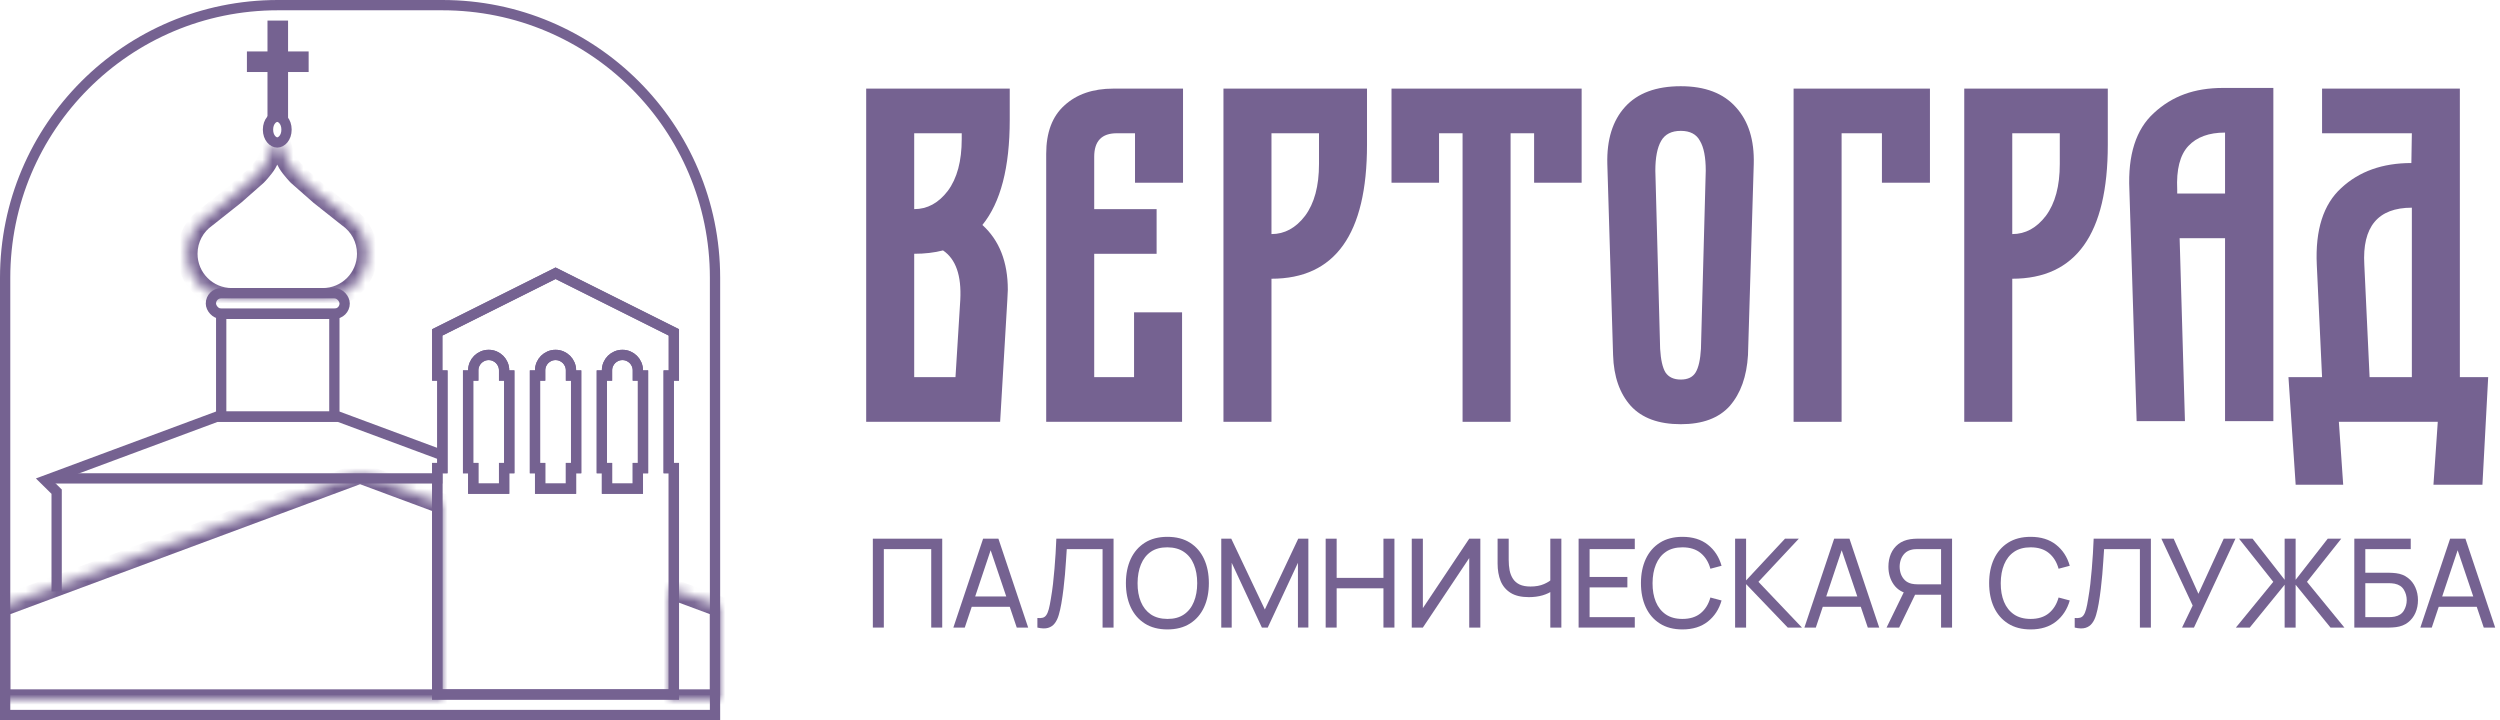 <?xml version="1.0" encoding="UTF-8"?> <svg xmlns="http://www.w3.org/2000/svg" width="243" height="70" viewBox="0 0 243 70" fill="none"><path d="M84.193 8.613H98.147V11.647C98.147 16.282 97.26 19.689 95.487 21.867C97.136 23.36 97.96 25.46 97.96 28.167L97.913 29.147L97.213 41H84.193V8.613ZM88.86 20.327C90.136 20.327 91.225 19.735 92.127 18.553C93.029 17.34 93.48 15.66 93.48 13.513V12.953H88.86V20.327ZM92.873 36.66L93.34 29.147C93.465 26.782 92.904 25.18 91.66 24.34C90.82 24.558 89.887 24.667 88.86 24.667V36.66H92.873Z" fill="#756291"></path><path d="M101.69 14.96C101.69 12.875 102.281 11.304 103.463 10.247C104.646 9.158 106.232 8.613 108.223 8.613H114.99V17.76H110.323V12.953H108.55C107.088 12.953 106.357 13.715 106.357 15.24V20.327H112.423V24.667H106.357V36.66H110.23V30.36H114.897V41H101.69V14.96Z" fill="#756291"></path><path d="M118.92 8.613H132.873V14.073C132.873 22.753 129.778 27.093 123.587 27.093V41H118.92V8.613ZM123.587 22.753C124.862 22.753 125.951 22.162 126.853 20.98C127.755 19.767 128.207 18.087 128.207 15.94V12.953H123.587V22.753Z" fill="#756291"></path><path d="M135.255 8.613H153.735V17.76H149.115V12.953H146.829V41H142.162V12.953H139.875V17.76H135.255V8.613Z" fill="#756291"></path><path d="M156.232 15.94C156.17 13.575 156.745 11.724 157.959 10.387C159.172 9.049 160.977 8.38 163.372 8.38C165.737 8.38 167.525 9.064 168.739 10.433C169.952 11.771 170.528 13.607 170.465 15.94L169.905 34.513C169.781 36.598 169.19 38.247 168.132 39.46C167.074 40.642 165.488 41.233 163.372 41.233C161.225 41.233 159.608 40.642 158.519 39.46C157.43 38.247 156.854 36.598 156.792 34.513L156.232 15.94ZM161.365 33.907C161.428 34.964 161.599 35.727 161.879 36.193C162.19 36.66 162.688 36.893 163.372 36.893C164.057 36.893 164.539 36.66 164.819 36.193C165.099 35.727 165.27 34.964 165.332 33.907L165.799 16.593C165.799 15.287 165.612 14.322 165.239 13.7C164.897 13.047 164.274 12.72 163.372 12.72C162.47 12.72 161.832 13.047 161.459 13.7C161.085 14.353 160.899 15.318 160.899 16.593L161.365 33.907Z" fill="#756291"></path><path d="M174.337 8.613H187.59V17.76H182.923V12.953H179.003V41H174.337V8.613Z" fill="#756291"></path><path d="M190.925 8.613H204.878V14.073C204.878 22.753 201.783 27.093 195.592 27.093V41H190.925V8.613ZM195.592 22.753C196.867 22.753 197.956 22.162 198.858 20.98C199.761 19.767 200.212 18.087 200.212 15.94V12.953H195.592V22.753Z" fill="#756291"></path><path d="M225.705 36.66L225.192 25.74C225.036 22.349 225.829 19.86 227.572 18.273C229.314 16.655 231.585 15.847 234.385 15.847L234.432 12.953H225.705V8.613H239.098V36.66H241.852L241.292 47.113H236.532L236.952 41H227.338L227.758 47.113H223.138L222.438 36.66H225.705ZM230.325 36.66H234.432V20.187C231.134 20.187 229.594 22.038 229.812 25.74L230.325 36.66Z" fill="#756291"></path><path d="M206.976 18.44C206.82 15.049 207.618 12.56 209.371 10.973C211.124 9.356 213.265 8.547 216.082 8.547H220.97V40.934H216.274V23.154H211.86L212.377 40.934H207.681L206.976 18.44ZM211.625 18.814H216.274V12.887C214.709 12.887 213.519 13.322 212.705 14.194C211.891 15.065 211.531 16.48 211.625 18.44V18.814Z" fill="#756291"></path><path d="M84.84 61V52.36H91.584V61H90.516V53.374H85.908V61H84.84Z" fill="#756291"></path><path d="M92.666 61L95.558 52.36H97.046L99.938 61H98.828L96.122 52.984H96.458L93.776 61H92.666ZM94.058 58.978V57.976H98.546V58.978H94.058Z" fill="#756291"></path><path d="M100.834 61V60.07C101.046 60.09 101.222 60.08 101.362 60.04C101.502 60 101.616 59.914 101.704 59.782C101.796 59.65 101.876 59.458 101.944 59.206C102.012 58.95 102.078 58.618 102.142 58.21C102.226 57.73 102.296 57.246 102.352 56.758C102.408 56.266 102.456 55.774 102.496 55.282C102.54 54.786 102.576 54.294 102.604 53.806C102.632 53.314 102.656 52.832 102.676 52.36H108.238V61H107.17V53.374H103.69C103.666 53.738 103.64 54.128 103.612 54.544C103.588 54.956 103.556 55.386 103.516 55.834C103.476 56.282 103.428 56.744 103.372 57.22C103.316 57.696 103.246 58.18 103.162 58.672C103.094 59.068 103.012 59.43 102.916 59.758C102.824 60.086 102.694 60.36 102.526 60.58C102.362 60.8 102.144 60.95 101.872 61.03C101.604 61.11 101.258 61.1 100.834 61Z" fill="#756291"></path><path d="M113.47 61.18C112.61 61.18 111.88 60.99 111.28 60.61C110.68 60.23 110.222 59.702 109.906 59.026C109.594 58.35 109.438 57.568 109.438 56.68C109.438 55.792 109.594 55.01 109.906 54.334C110.222 53.658 110.68 53.13 111.28 52.75C111.88 52.37 112.61 52.18 113.47 52.18C114.334 52.18 115.066 52.37 115.666 52.75C116.266 53.13 116.722 53.658 117.034 54.334C117.346 55.01 117.502 55.792 117.502 56.68C117.502 57.568 117.346 58.35 117.034 59.026C116.722 59.702 116.266 60.23 115.666 60.61C115.066 60.99 114.334 61.18 113.47 61.18ZM113.47 60.16C114.114 60.164 114.65 60.02 115.078 59.728C115.51 59.432 115.832 59.022 116.044 58.498C116.26 57.974 116.368 57.368 116.368 56.68C116.368 55.988 116.26 55.382 116.044 54.862C115.832 54.342 115.51 53.936 115.078 53.644C114.65 53.352 114.114 53.204 113.47 53.2C112.826 53.196 112.29 53.34 111.862 53.632C111.438 53.924 111.118 54.332 110.902 54.856C110.686 55.38 110.576 55.988 110.572 56.68C110.568 57.368 110.674 57.972 110.89 58.492C111.106 59.012 111.428 59.42 111.856 59.716C112.288 60.008 112.826 60.156 113.47 60.16Z" fill="#756291"></path><path d="M118.707 61V52.36H119.679L122.943 59.242L126.189 52.36H127.173V60.994H126.159V54.706L123.225 61H122.655L119.721 54.706V61H118.707Z" fill="#756291"></path><path d="M128.855 61V52.36H129.923V56.17H134.471V52.36H135.539V61H134.471V57.184H129.923V61H128.855Z" fill="#756291"></path><path d="M143.889 61H142.809V54.244L138.303 61H137.223V52.36H138.303V59.11L142.809 52.36H143.889V61Z" fill="#756291"></path><path d="M150.69 61V57.016L150.93 57.394C150.67 57.59 150.338 57.748 149.934 57.868C149.534 57.984 149.09 58.042 148.602 58.042C147.862 58.042 147.27 57.902 146.826 57.622C146.382 57.342 146.06 56.958 145.86 56.47C145.664 55.978 145.566 55.414 145.566 54.778V52.36H146.646V54.424C146.646 54.788 146.676 55.128 146.736 55.444C146.8 55.756 146.91 56.03 147.066 56.266C147.222 56.502 147.438 56.686 147.714 56.818C147.99 56.946 148.34 57.01 148.764 57.01C149.276 57.01 149.714 56.93 150.078 56.77C150.446 56.61 150.712 56.438 150.876 56.254L150.69 56.968V52.36H151.764V61H150.69Z" fill="#756291"></path><path d="M153.441 61V52.36H158.901V53.374H154.509V56.08H158.181V57.094H154.509V59.986H158.901V61H153.441Z" fill="#756291"></path><path d="M163.532 61.18C162.672 61.18 161.942 60.99 161.342 60.61C160.742 60.23 160.284 59.702 159.968 59.026C159.656 58.35 159.5 57.568 159.5 56.68C159.5 55.792 159.656 55.01 159.968 54.334C160.284 53.658 160.742 53.13 161.342 52.75C161.942 52.37 162.672 52.18 163.532 52.18C164.532 52.18 165.354 52.434 165.998 52.942C166.646 53.45 167.092 54.134 167.336 54.994L166.25 55.282C166.074 54.638 165.76 54.13 165.308 53.758C164.856 53.386 164.264 53.2 163.532 53.2C162.888 53.2 162.352 53.346 161.924 53.638C161.496 53.93 161.174 54.338 160.958 54.862C160.742 55.382 160.632 55.988 160.628 56.68C160.624 57.368 160.73 57.974 160.946 58.498C161.162 59.018 161.486 59.426 161.918 59.722C162.35 60.014 162.888 60.16 163.532 60.16C164.264 60.16 164.856 59.974 165.308 59.602C165.76 59.226 166.074 58.718 166.25 58.078L167.336 58.366C167.092 59.222 166.646 59.906 165.998 60.418C165.354 60.926 164.532 61.18 163.532 61.18Z" fill="#756291"></path><path d="M168.652 61V52.36H169.72V56.416L173.5 52.36H174.844L170.92 56.554L175.15 61H173.77L169.72 56.776V61H168.652Z" fill="#756291"></path><path d="M175.388 61L178.28 52.36H179.768L182.66 61H181.55L178.844 52.984H179.18L176.498 61H175.388ZM176.78 58.978V57.976H181.268V58.978H176.78Z" fill="#756291"></path><path d="M189.74 61H188.672V57.808H186.014L185.606 57.742C184.934 57.618 184.424 57.312 184.076 56.824C183.728 56.332 183.554 55.752 183.554 55.084C183.554 54.624 183.634 54.206 183.794 53.83C183.958 53.45 184.198 53.136 184.514 52.888C184.834 52.64 185.226 52.48 185.69 52.408C185.802 52.388 185.914 52.376 186.026 52.372C186.142 52.364 186.242 52.36 186.326 52.36H189.74V61ZM184.598 61H183.374L185.246 57.16L186.302 57.484L184.598 61ZM188.672 56.794V53.374H186.362C186.29 53.374 186.204 53.378 186.104 53.386C186.008 53.39 185.914 53.404 185.822 53.428C185.546 53.488 185.322 53.604 185.15 53.776C184.978 53.948 184.85 54.15 184.766 54.382C184.686 54.61 184.646 54.844 184.646 55.084C184.646 55.324 184.686 55.56 184.766 55.792C184.85 56.02 184.978 56.22 185.15 56.392C185.322 56.56 185.546 56.676 185.822 56.74C185.914 56.76 186.008 56.774 186.104 56.782C186.204 56.79 186.29 56.794 186.362 56.794H188.672Z" fill="#756291"></path><path d="M197.376 61.18C196.516 61.18 195.786 60.99 195.186 60.61C194.586 60.23 194.128 59.702 193.812 59.026C193.5 58.35 193.344 57.568 193.344 56.68C193.344 55.792 193.5 55.01 193.812 54.334C194.128 53.658 194.586 53.13 195.186 52.75C195.786 52.37 196.516 52.18 197.376 52.18C198.376 52.18 199.198 52.434 199.842 52.942C200.49 53.45 200.936 54.134 201.18 54.994L200.094 55.282C199.918 54.638 199.604 54.13 199.152 53.758C198.7 53.386 198.108 53.2 197.376 53.2C196.732 53.2 196.196 53.346 195.768 53.638C195.34 53.93 195.018 54.338 194.802 54.862C194.586 55.382 194.476 55.988 194.472 56.68C194.468 57.368 194.574 57.974 194.79 58.498C195.006 59.018 195.33 59.426 195.762 59.722C196.194 60.014 196.732 60.16 197.376 60.16C198.108 60.16 198.7 59.974 199.152 59.602C199.604 59.226 199.918 58.718 200.094 58.078L201.18 58.366C200.936 59.222 200.49 59.906 199.842 60.418C199.198 60.926 198.376 61.18 197.376 61.18Z" fill="#756291"></path><path d="M201.662 61V60.07C201.874 60.09 202.05 60.08 202.19 60.04C202.33 60 202.444 59.914 202.532 59.782C202.624 59.65 202.704 59.458 202.772 59.206C202.84 58.95 202.906 58.618 202.97 58.21C203.054 57.73 203.124 57.246 203.18 56.758C203.236 56.266 203.284 55.774 203.324 55.282C203.368 54.786 203.404 54.294 203.432 53.806C203.46 53.314 203.484 52.832 203.504 52.36H209.066V61H207.998V53.374H204.518C204.494 53.738 204.468 54.128 204.44 54.544C204.416 54.956 204.384 55.386 204.344 55.834C204.304 56.282 204.256 56.744 204.2 57.22C204.144 57.696 204.074 58.18 203.99 58.672C203.922 59.068 203.84 59.43 203.744 59.758C203.652 60.086 203.522 60.36 203.354 60.58C203.19 60.8 202.972 60.95 202.7 61.03C202.432 61.11 202.086 61.1 201.662 61Z" fill="#756291"></path><path d="M212.096 61L213.128 58.858L210.086 52.36H211.28L213.686 57.718L216.146 52.36H217.286L213.254 61H212.096Z" fill="#756291"></path><path d="M217.327 61L220.963 56.554L217.633 52.36H218.947L222.067 56.356V52.36H223.135V56.356L226.255 52.36H227.569L224.239 56.554L227.875 61H226.525L223.135 56.836V61H222.067V56.836L218.677 61H217.327Z" fill="#756291"></path><path d="M228.84 61V52.36H234.324V53.374H229.908V55.672H232.254C232.338 55.672 232.438 55.676 232.554 55.684C232.67 55.688 232.782 55.698 232.89 55.714C233.346 55.77 233.732 55.922 234.048 56.17C234.368 56.414 234.61 56.724 234.774 57.1C234.942 57.476 235.026 57.888 235.026 58.336C235.026 58.78 234.944 59.19 234.78 59.566C234.616 59.942 234.374 60.254 234.054 60.502C233.738 60.746 233.35 60.898 232.89 60.958C232.782 60.97 232.67 60.98 232.554 60.988C232.438 60.996 232.338 61 232.254 61H228.84ZM229.908 59.986H232.218C232.294 59.986 232.38 59.982 232.476 59.974C232.576 59.966 232.67 59.954 232.758 59.938C233.174 59.854 233.474 59.656 233.658 59.344C233.842 59.028 233.934 58.692 233.934 58.336C233.934 57.972 233.842 57.636 233.658 57.328C233.474 57.016 233.174 56.818 232.758 56.734C232.67 56.714 232.576 56.702 232.476 56.698C232.38 56.69 232.294 56.686 232.218 56.686H229.908V59.986Z" fill="#756291"></path><path d="M235.259 61L238.151 52.36H239.639L242.531 61H241.421L238.715 52.984H239.051L236.369 61H235.259ZM236.651 58.978V57.976H241.139V58.978H236.651Z" fill="#756291"></path><path d="M27 0.5H43C57.636 0.5 69.5 12.364 69.5 27V69.5H0.5V27C0.5 12.364 12.364 0.5 27 0.5Z" stroke="#756291"></path><path d="M27.85 12.6C27.85 13.4 27.349 13.85 26.95 13.85C26.551 13.85 26.05 13.4 26.05 12.6C26.05 11.799 26.551 11.35 26.95 11.35C27.349 11.35 27.85 11.799 27.85 12.6Z" stroke="#756291"></path><rect x="26.5" y="2.5" width="1" height="8.5" fill="black" stroke="#756291"></rect><mask id="path-7-inside-1_1048_105" fill="white"><path fill-rule="evenodd" clip-rule="evenodd" d="M27.305 14H27.186H26.714H26.595C26.595 14 26.291 15.204 25.886 15.875C25.582 16.378 24.94 17.047 24.94 17.047L22.811 18.922L20.053 21.109C18.933 21.893 18.2 23.193 18.2 24.664C18.2 27.059 20.142 29 22.536 29H31.364C33.759 29 35.7 27.059 35.7 24.664C35.7 23.193 34.968 21.893 33.847 21.109L31.089 18.922L28.96 17.047C28.96 17.047 28.318 16.378 28.015 15.875C27.609 15.204 27.305 14 27.305 14Z"></path></mask><path d="M27.305 14L28.275 13.755L28.084 13H27.305V14ZM26.595 14V13H25.817L25.626 13.755L26.595 14ZM25.886 15.875L25.03 15.358L25.03 15.358L25.886 15.875ZM24.94 17.047L25.601 17.797L25.632 17.77L25.661 17.739L24.94 17.047ZM22.811 18.922L23.433 19.706L23.453 19.689L23.473 19.672L22.811 18.922ZM20.053 21.109L20.627 21.928L20.651 21.911L20.674 21.893L20.053 21.109ZM33.847 21.109L33.226 21.893L33.249 21.911L33.274 21.928L33.847 21.109ZM31.089 18.922L30.428 19.672L30.447 19.689L30.468 19.706L31.089 18.922ZM28.96 17.047L28.239 17.739L28.268 17.77L28.299 17.797L28.96 17.047ZM28.015 15.875L28.87 15.358L28.87 15.358L28.015 15.875ZM27.186 15H27.305V13H27.186V15ZM26.714 15H27.186V13H26.714V15ZM26.595 15H26.714V13H26.595V15ZM26.742 16.392C27.006 15.955 27.212 15.396 27.343 14.999C27.411 14.79 27.466 14.604 27.504 14.47C27.523 14.403 27.538 14.349 27.548 14.31C27.553 14.291 27.557 14.275 27.56 14.264C27.561 14.259 27.562 14.254 27.563 14.251C27.564 14.249 27.564 14.248 27.564 14.247C27.564 14.247 27.565 14.246 27.565 14.246C27.565 14.246 27.565 14.245 27.565 14.245C27.565 14.245 27.565 14.245 27.565 14.245C27.565 14.245 27.565 14.245 26.595 14C25.626 13.755 25.626 13.755 25.626 13.755C25.626 13.755 25.626 13.755 25.626 13.755C25.626 13.755 25.626 13.755 25.626 13.755C25.626 13.755 25.626 13.755 25.626 13.755C25.626 13.755 25.626 13.755 25.626 13.756C25.625 13.757 25.625 13.759 25.624 13.763C25.622 13.77 25.619 13.781 25.615 13.796C25.607 13.826 25.595 13.87 25.579 13.927C25.547 14.04 25.501 14.197 25.443 14.373C25.32 14.746 25.171 15.124 25.03 15.358L26.742 16.392ZM24.94 17.047C25.661 17.739 25.662 17.739 25.662 17.739C25.662 17.739 25.662 17.739 25.662 17.739C25.662 17.739 25.662 17.739 25.662 17.739C25.662 17.739 25.662 17.738 25.663 17.738C25.663 17.738 25.664 17.737 25.665 17.736C25.667 17.734 25.669 17.732 25.672 17.729C25.678 17.722 25.686 17.714 25.696 17.703C25.717 17.681 25.746 17.65 25.781 17.612C25.851 17.535 25.948 17.428 26.056 17.303C26.261 17.065 26.544 16.719 26.742 16.392L25.03 15.358C24.924 15.534 24.734 15.774 24.542 15.996C24.451 16.102 24.369 16.193 24.309 16.257C24.279 16.29 24.256 16.315 24.24 16.332C24.232 16.34 24.226 16.346 24.223 16.35C24.221 16.352 24.22 16.354 24.219 16.354C24.218 16.355 24.218 16.355 24.218 16.355C24.218 16.355 24.218 16.355 24.218 16.355C24.218 16.355 24.218 16.355 24.218 16.355C24.218 16.355 24.218 16.355 24.218 16.355C24.218 16.355 24.218 16.355 24.94 17.047ZM23.473 19.672L25.601 17.797L24.279 16.297L22.151 18.172L23.473 19.672ZM20.674 21.893L23.433 19.706L22.19 18.138L19.432 20.325L20.674 21.893ZM19.2 24.664C19.2 23.533 19.762 22.533 20.627 21.928L19.48 20.29C18.104 21.253 17.2 22.853 17.2 24.664H19.2ZM22.536 28C20.694 28 19.2 26.507 19.2 24.664H17.2C17.2 27.611 19.589 30 22.536 30V28ZM31.364 28H22.536V30H31.364V28ZM34.7 24.664C34.7 26.507 33.207 28 31.364 28V30C34.311 30 36.7 27.611 36.7 24.664H34.7ZM33.274 21.928C34.138 22.533 34.7 23.533 34.7 24.664H36.7C36.7 22.853 35.797 21.253 34.42 20.29L33.274 21.928ZM30.468 19.706L33.226 21.893L34.468 20.325L31.71 18.138L30.468 19.706ZM28.299 17.797L30.428 19.672L31.75 18.172L29.622 16.297L28.299 17.797ZM27.159 16.392C27.356 16.719 27.639 17.065 27.844 17.303C27.952 17.428 28.049 17.535 28.119 17.612C28.155 17.65 28.184 17.681 28.204 17.703C28.215 17.714 28.223 17.722 28.229 17.729C28.232 17.732 28.234 17.734 28.236 17.736C28.236 17.737 28.237 17.738 28.238 17.738C28.238 17.738 28.238 17.739 28.238 17.739C28.239 17.739 28.239 17.739 28.239 17.739C28.239 17.739 28.239 17.739 28.239 17.739C28.239 17.739 28.239 17.739 28.96 17.047C29.682 16.355 29.682 16.355 29.682 16.355C29.682 16.355 29.682 16.355 29.682 16.355C29.682 16.355 29.682 16.355 29.682 16.355C29.682 16.355 29.682 16.355 29.682 16.355C29.682 16.355 29.682 16.355 29.682 16.354C29.681 16.354 29.68 16.352 29.678 16.35C29.674 16.346 29.668 16.34 29.66 16.332C29.645 16.315 29.621 16.29 29.591 16.257C29.532 16.193 29.449 16.102 29.359 15.996C29.167 15.774 28.977 15.534 28.87 15.358L27.159 16.392ZM27.305 14C26.335 14.245 26.335 14.245 26.335 14.245C26.335 14.245 26.336 14.245 26.336 14.245C26.336 14.245 26.336 14.246 26.336 14.246C26.336 14.246 26.336 14.247 26.336 14.247C26.336 14.248 26.337 14.249 26.337 14.251C26.338 14.254 26.339 14.259 26.34 14.264C26.343 14.275 26.347 14.291 26.352 14.31C26.363 14.349 26.378 14.403 26.396 14.47C26.434 14.604 26.489 14.79 26.558 14.999C26.689 15.396 26.894 15.955 27.159 16.392L28.87 15.358C28.729 15.124 28.58 14.746 28.458 14.373C28.4 14.197 28.353 14.04 28.321 13.927C28.305 13.87 28.293 13.826 28.285 13.796C28.281 13.781 28.278 13.77 28.277 13.763C28.276 13.759 28.275 13.757 28.275 13.756C28.275 13.755 28.274 13.755 28.274 13.755C28.274 13.755 28.274 13.755 28.274 13.755C28.274 13.755 28.274 13.755 28.274 13.755C28.275 13.755 28.275 13.755 28.275 13.755C28.275 13.755 28.275 13.755 27.305 14Z" fill="#756291" mask="url(#path-7-inside-1_1048_105)"></path><path d="M21.5 40.5V30.5H32.5V40.5H21.5Z" stroke="#756291"></path><rect x="20.5" y="28.5" width="13" height="2" rx="1" stroke="#756291"></rect><path d="M5 46.5H43" stroke="#756291"></path><rect x="24.5" y="5.5" width="5" height="1" fill="black" stroke="#756291"></rect><path d="M5.506 57.5V47.79L4.4 46.7L21.086 40.5H32.9L42.698 44.14L43.2 44.32" stroke="#756291"></path><mask id="path-14-inside-2_1048_105" fill="white"><path fill-rule="evenodd" clip-rule="evenodd" d="M0 68V59L35 46L43 48.971V68H0ZM65 68H70V59L65 57.143V68Z"></path></mask><path d="M0 59L-0.348 58.063L-1 58.305V59H0ZM0 68H-1V69H0V68ZM35 46L35.348 45.063L35 44.933L34.652 45.063L35 46ZM43 48.971H44V48.276L43.348 48.034L43 48.971ZM43 68V69H44V68H43ZM65 68H64V69H65V68ZM70 68V69H71V68H70ZM70 59H71V58.305L70.348 58.063L70 59ZM65 57.143L65.348 56.205L64 55.705V57.143H65ZM-1 59V68H1V59H-1ZM34.652 45.063L-0.348 58.063L0.348 59.937L35.348 46.937L34.652 45.063ZM43.348 48.034L35.348 45.063L34.652 46.937L42.652 49.909L43.348 48.034ZM44 68V48.971H42V68H44ZM0 69H43V67H0V69ZM65 69H70V67H65V69ZM71 68V59H69V68H71ZM70.348 58.063L65.348 56.205L64.652 58.08L69.652 59.937L70.348 58.063ZM64 57.143V68H66V57.143H64Z" fill="#756291" mask="url(#path-14-inside-2_1048_105)"></path><path d="M65.5 32.309V36.5H65.499H64.999V37V45V45.5H65.499H65.5V67.5H42.5V45.5H43V45V37V36.5H42.5L42.5 32.309L54 26.559L65.5 32.309Z" stroke="#756291"></path><path d="M49 36V36.5H49.5V45.5H49V46V47.5H46V46V45.5H45.5L45.5 36.5H46V36C46 35.172 46.672 34.5 47.5 34.5C48.328 34.5 49 35.172 49 36Z" stroke="#756291"></path><path d="M55.5 36V36.5H56V45.5H55.5V46V47.5H52.5V46V45.5H52L52 36.5H52.5V36C52.5 35.172 53.172 34.5 54 34.5C54.828 34.5 55.5 35.172 55.5 36Z" stroke="#756291"></path><path d="M62 36V36.5H62.5V45.5H62V46V47.5H59V46V45.5H58.5L58.5 36.5H59V36C59 35.172 59.672 34.5 60.5 34.5C61.328 34.5 62 35.172 62 36Z" stroke="#756291"></path><path d="M65.5 32.309V36.5H65.499H64.999V37V45V45.5H65.499H65.5V67.5H42.5V45.5H43V45V37V36.5H42.5L42.5 32.309L54 26.559L65.5 32.309Z" stroke="#756291"></path><path d="M49 36V36.5H49.5V45.5H49V46V47.5H46V46V45.5H45.5L45.5 36.5H46V36C46 35.172 46.672 34.5 47.5 34.5C48.328 34.5 49 35.172 49 36Z" stroke="#756291"></path><path d="M55.5 36V36.5H56V45.5H55.5V46V47.5H52.5V46V45.5H52L52 36.5H52.5V36C52.5 35.172 53.172 34.5 54 34.5C54.828 34.5 55.5 35.172 55.5 36Z" stroke="#756291"></path><path d="M62 36V36.5H62.5V45.5H62V46V47.5H59V46V45.5H58.5L58.5 36.5H59V36C59 35.172 59.672 34.5 60.5 34.5C61.328 34.5 62 35.172 62 36Z" stroke="#756291"></path></svg> 